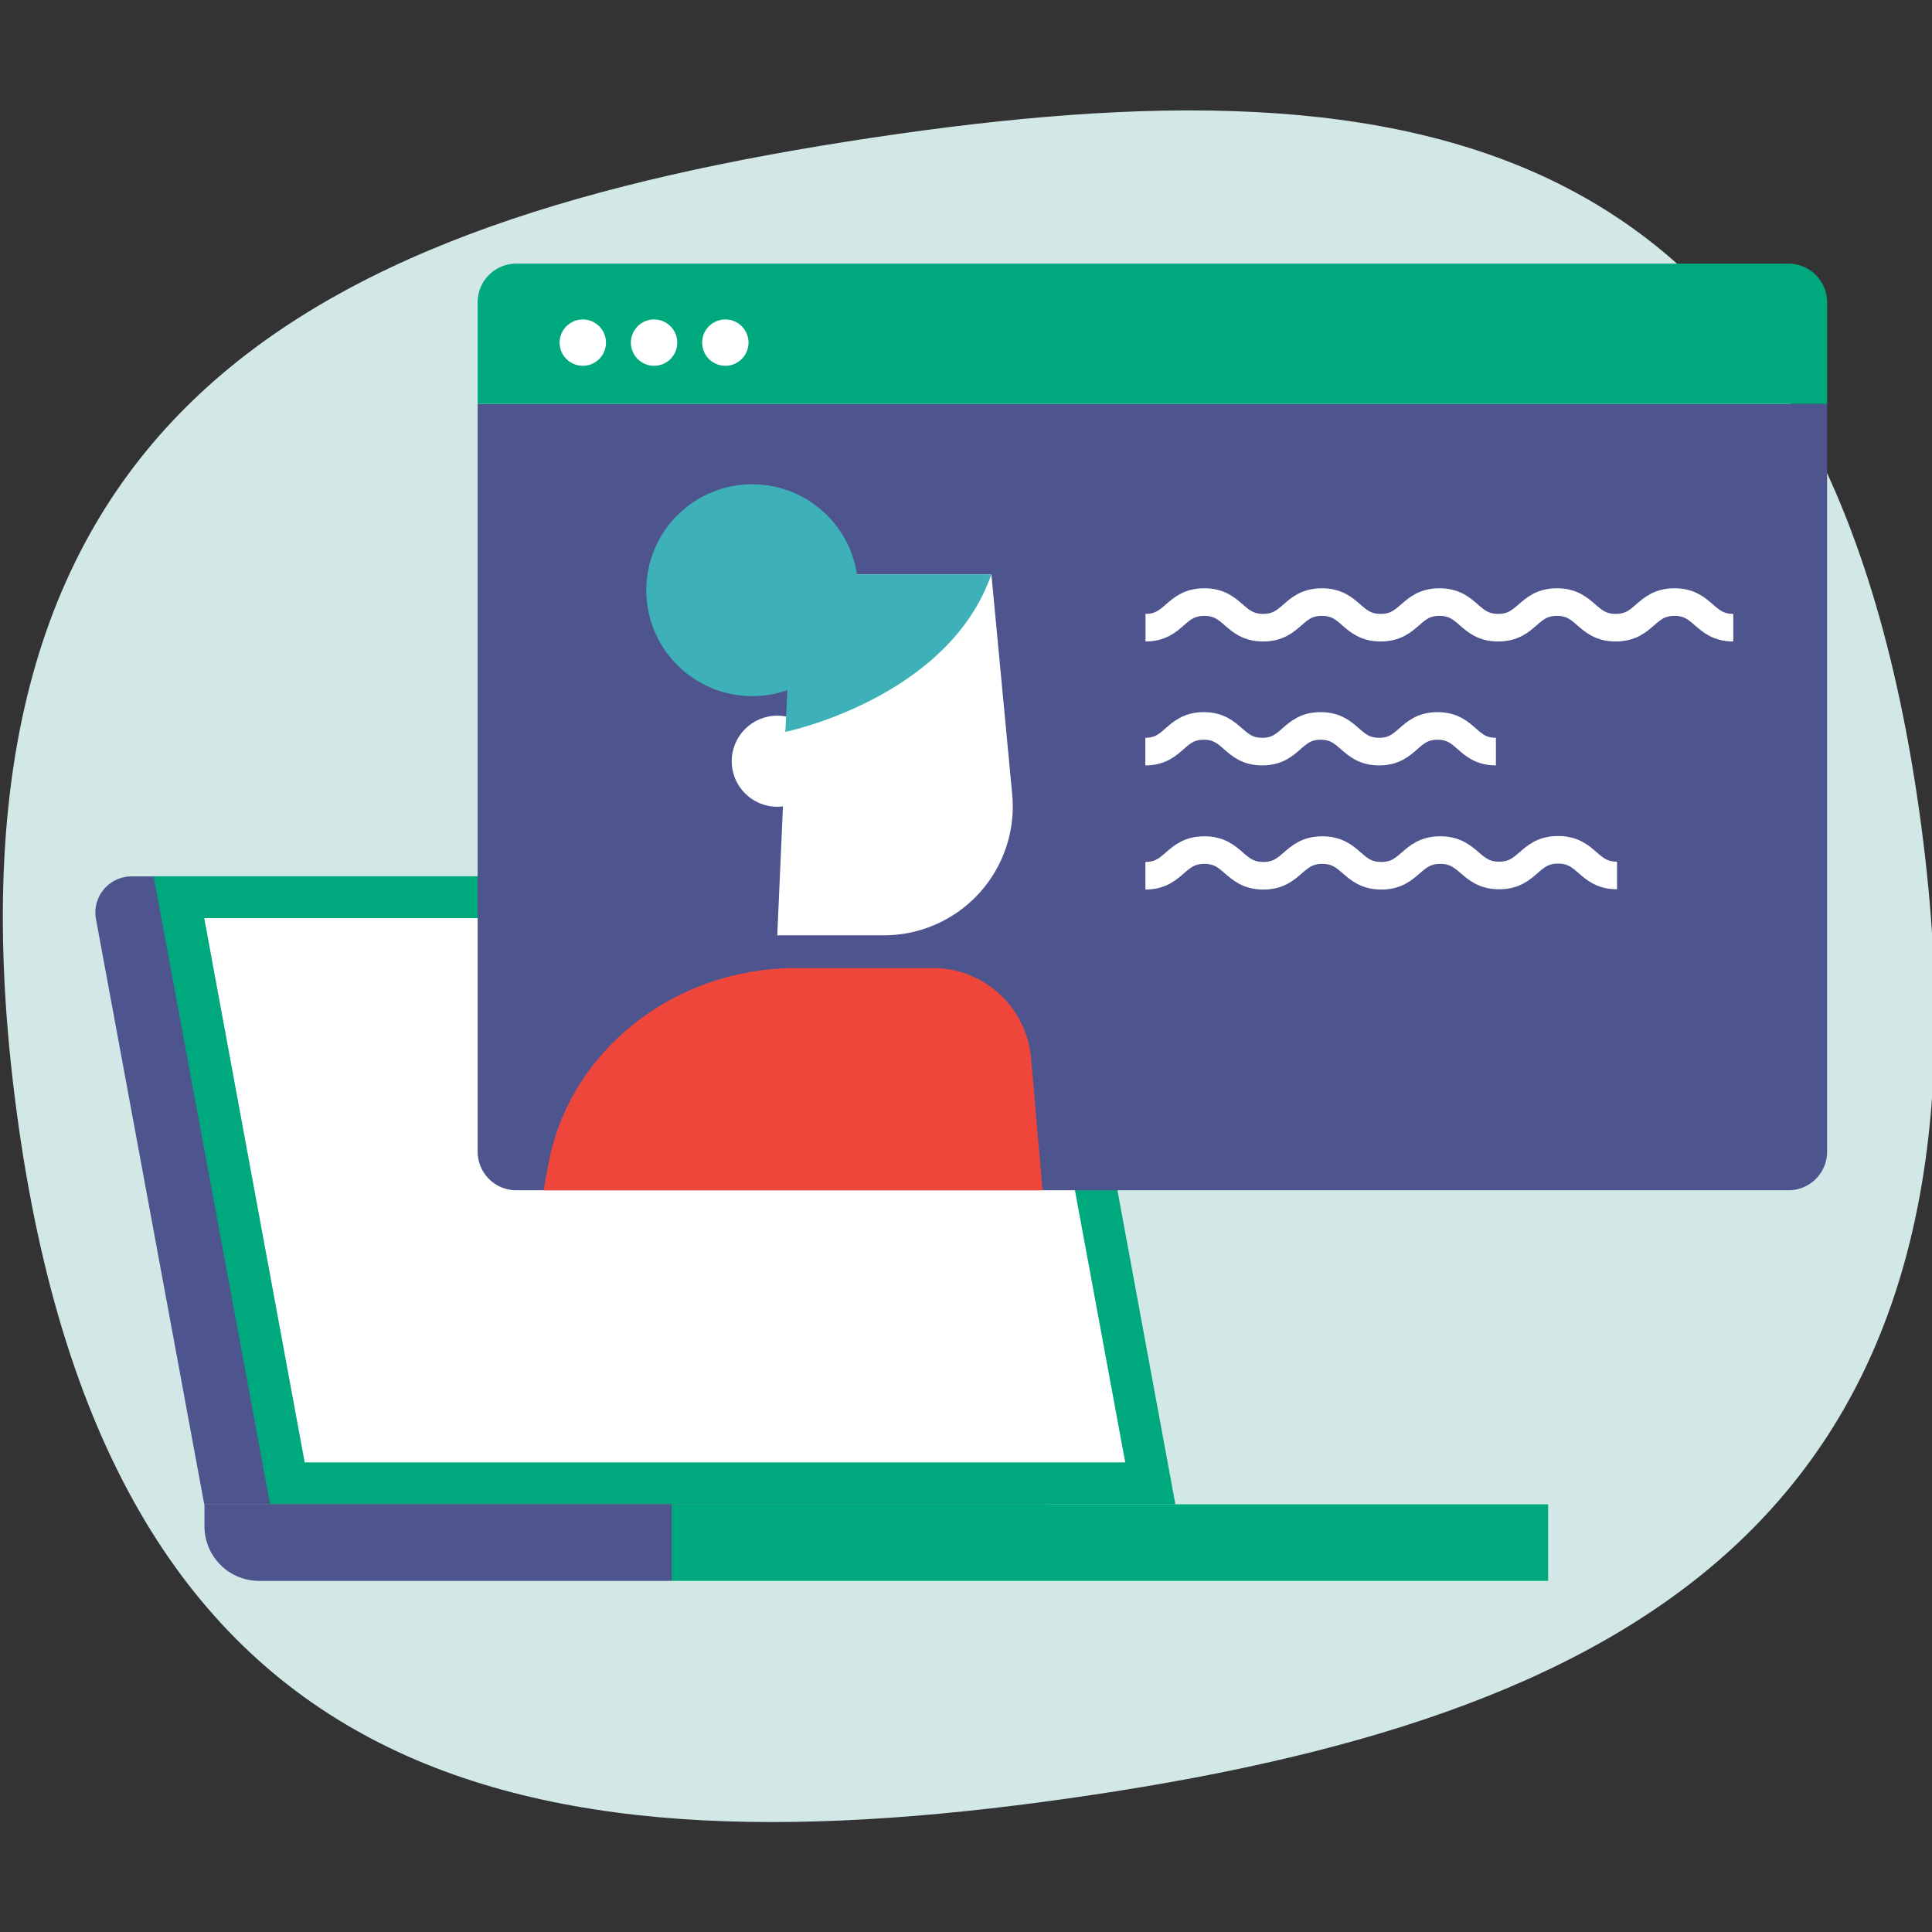 <svg xmlns="http://www.w3.org/2000/svg" viewBox="0 0 350 350"><rect x="0" y="0" width="350" height="350" fill="#333333" stroke="none"/><defs><style>.cls-1{fill:#d1e8e7;}.cls-2{fill:#4e548d;}.cls-3{fill:#00a87e;}.cls-4{fill:#fff;}.cls-5{fill:none;stroke:#fff;stroke-miterlimit:10;stroke-width:5px;}.cls-6{fill:#3db0b8;}.cls-7{fill:#ef463b;}</style></defs><g id="artwork"><path class="cls-1" d="M3,201.28C-13.89,74.43,57.1,40.07,158.05,24.94c99.34-14.89,173.11-2.23,190,124.62,16.4,123.29-50.71,160.69-150,175.58C97,340.28,19.62,326.38,3,201.28Z"/><path class="cls-2" d="M188.9,272.52H37l-19.61-106a6.55,6.55,0,0,1,6.44-7.75H171.6a10.13,10.13,0,0,1,10,8.28l17.3,93.54A10.12,10.12,0,0,1,188.9,272.52Z"/><path class="cls-3" d="M212.93,272.52h-164L27.83,158.74H183.46a10.13,10.13,0,0,1,10,8.28Z"/><path class="cls-4" d="M55.2,264.93,37,166.33h146.5A2.53,2.53,0,0,1,186,168.4l17.85,96.53Z"/><rect class="cls-3" x="121.67" y="272.52" width="158.79" height="13.87"/><path class="cls-2" d="M37,272.52h74.75a9.9,9.9,0,0,1,9.9,9.9v4a0,0,0,0,1,0,0H37a0,0,0,0,1,0,0V272.52A0,0,0,0,1,37,272.52Z" transform="translate(158.69 558.91) rotate(-180)"/><path class="cls-2" d="M86.53,73.16H331a0,0,0,0,1,0,0V208.63a7,7,0,0,1-7,7H93.53a7,7,0,0,1-7-7V73.16A0,0,0,0,1,86.53,73.16Z"/><path class="cls-3" d="M93.53,47.76H324a7,7,0,0,1,7,7v18.4a0,0,0,0,1,0,0H86.53a0,0,0,0,1,0,0V54.76A7,7,0,0,1,93.53,47.76Z"/><circle class="cls-4" cx="105.58" cy="62.07" r="4.2"/><circle class="cls-4" cx="118.49" cy="62.07" r="4.2"/><circle class="cls-4" cx="131.4" cy="62.07" r="4.2"/><path class="cls-5" d="M314,113.71c-5.33,0-5.33-4.64-10.65-4.64s-5.32,4.64-10.65,4.64-5.32-4.64-10.64-4.64-5.32,4.64-10.65,4.64-5.32-4.64-10.64-4.64-5.32,4.64-10.65,4.64-5.32-4.64-10.65-4.64-5.32,4.64-10.64,4.64-5.33-4.64-10.66-4.64-5.32,4.64-10.65,4.64"/><path class="cls-5" d="M271,136.16c-5.29,0-5.29-4.65-10.58-4.65s-5.29,4.65-10.58,4.65-5.3-4.65-10.59-4.65-5.29,4.65-10.58,4.65-5.3-4.65-10.59-4.65-5.3,4.65-10.59,4.65"/><path class="cls-5" d="M292.94,158.6c-5.34,0-5.34-4.65-10.68-4.65s-5.34,4.65-10.67,4.65S266.25,154,260.91,154s-5.34,4.65-10.68,4.65S244.89,154,239.55,154s-5.34,4.65-10.68,4.65S223.53,154,218.18,154s-5.34,4.65-10.68,4.65"/><path class="cls-4" d="M160.12,169.44H140.81l2.88-65.4H179.6l3.77,39.85A23.35,23.35,0,0,1,160.12,169.44Z"/><circle class="cls-4" cx="140.81" cy="137.9" r="8.25"/><circle class="cls-6" cx="136.27" cy="106.92" r="19.19"/><path class="cls-6" d="M142.27,132.59s29.49-6.06,37.33-28.55H143.69Z"/><path class="cls-7" d="M188.87,215.63l-2.08-23.94A17.87,17.87,0,0,0,169,175.37H144.26c-22.16,0-41.11,15-44.91,35.51l-.89,4.75Z"/></g></svg>